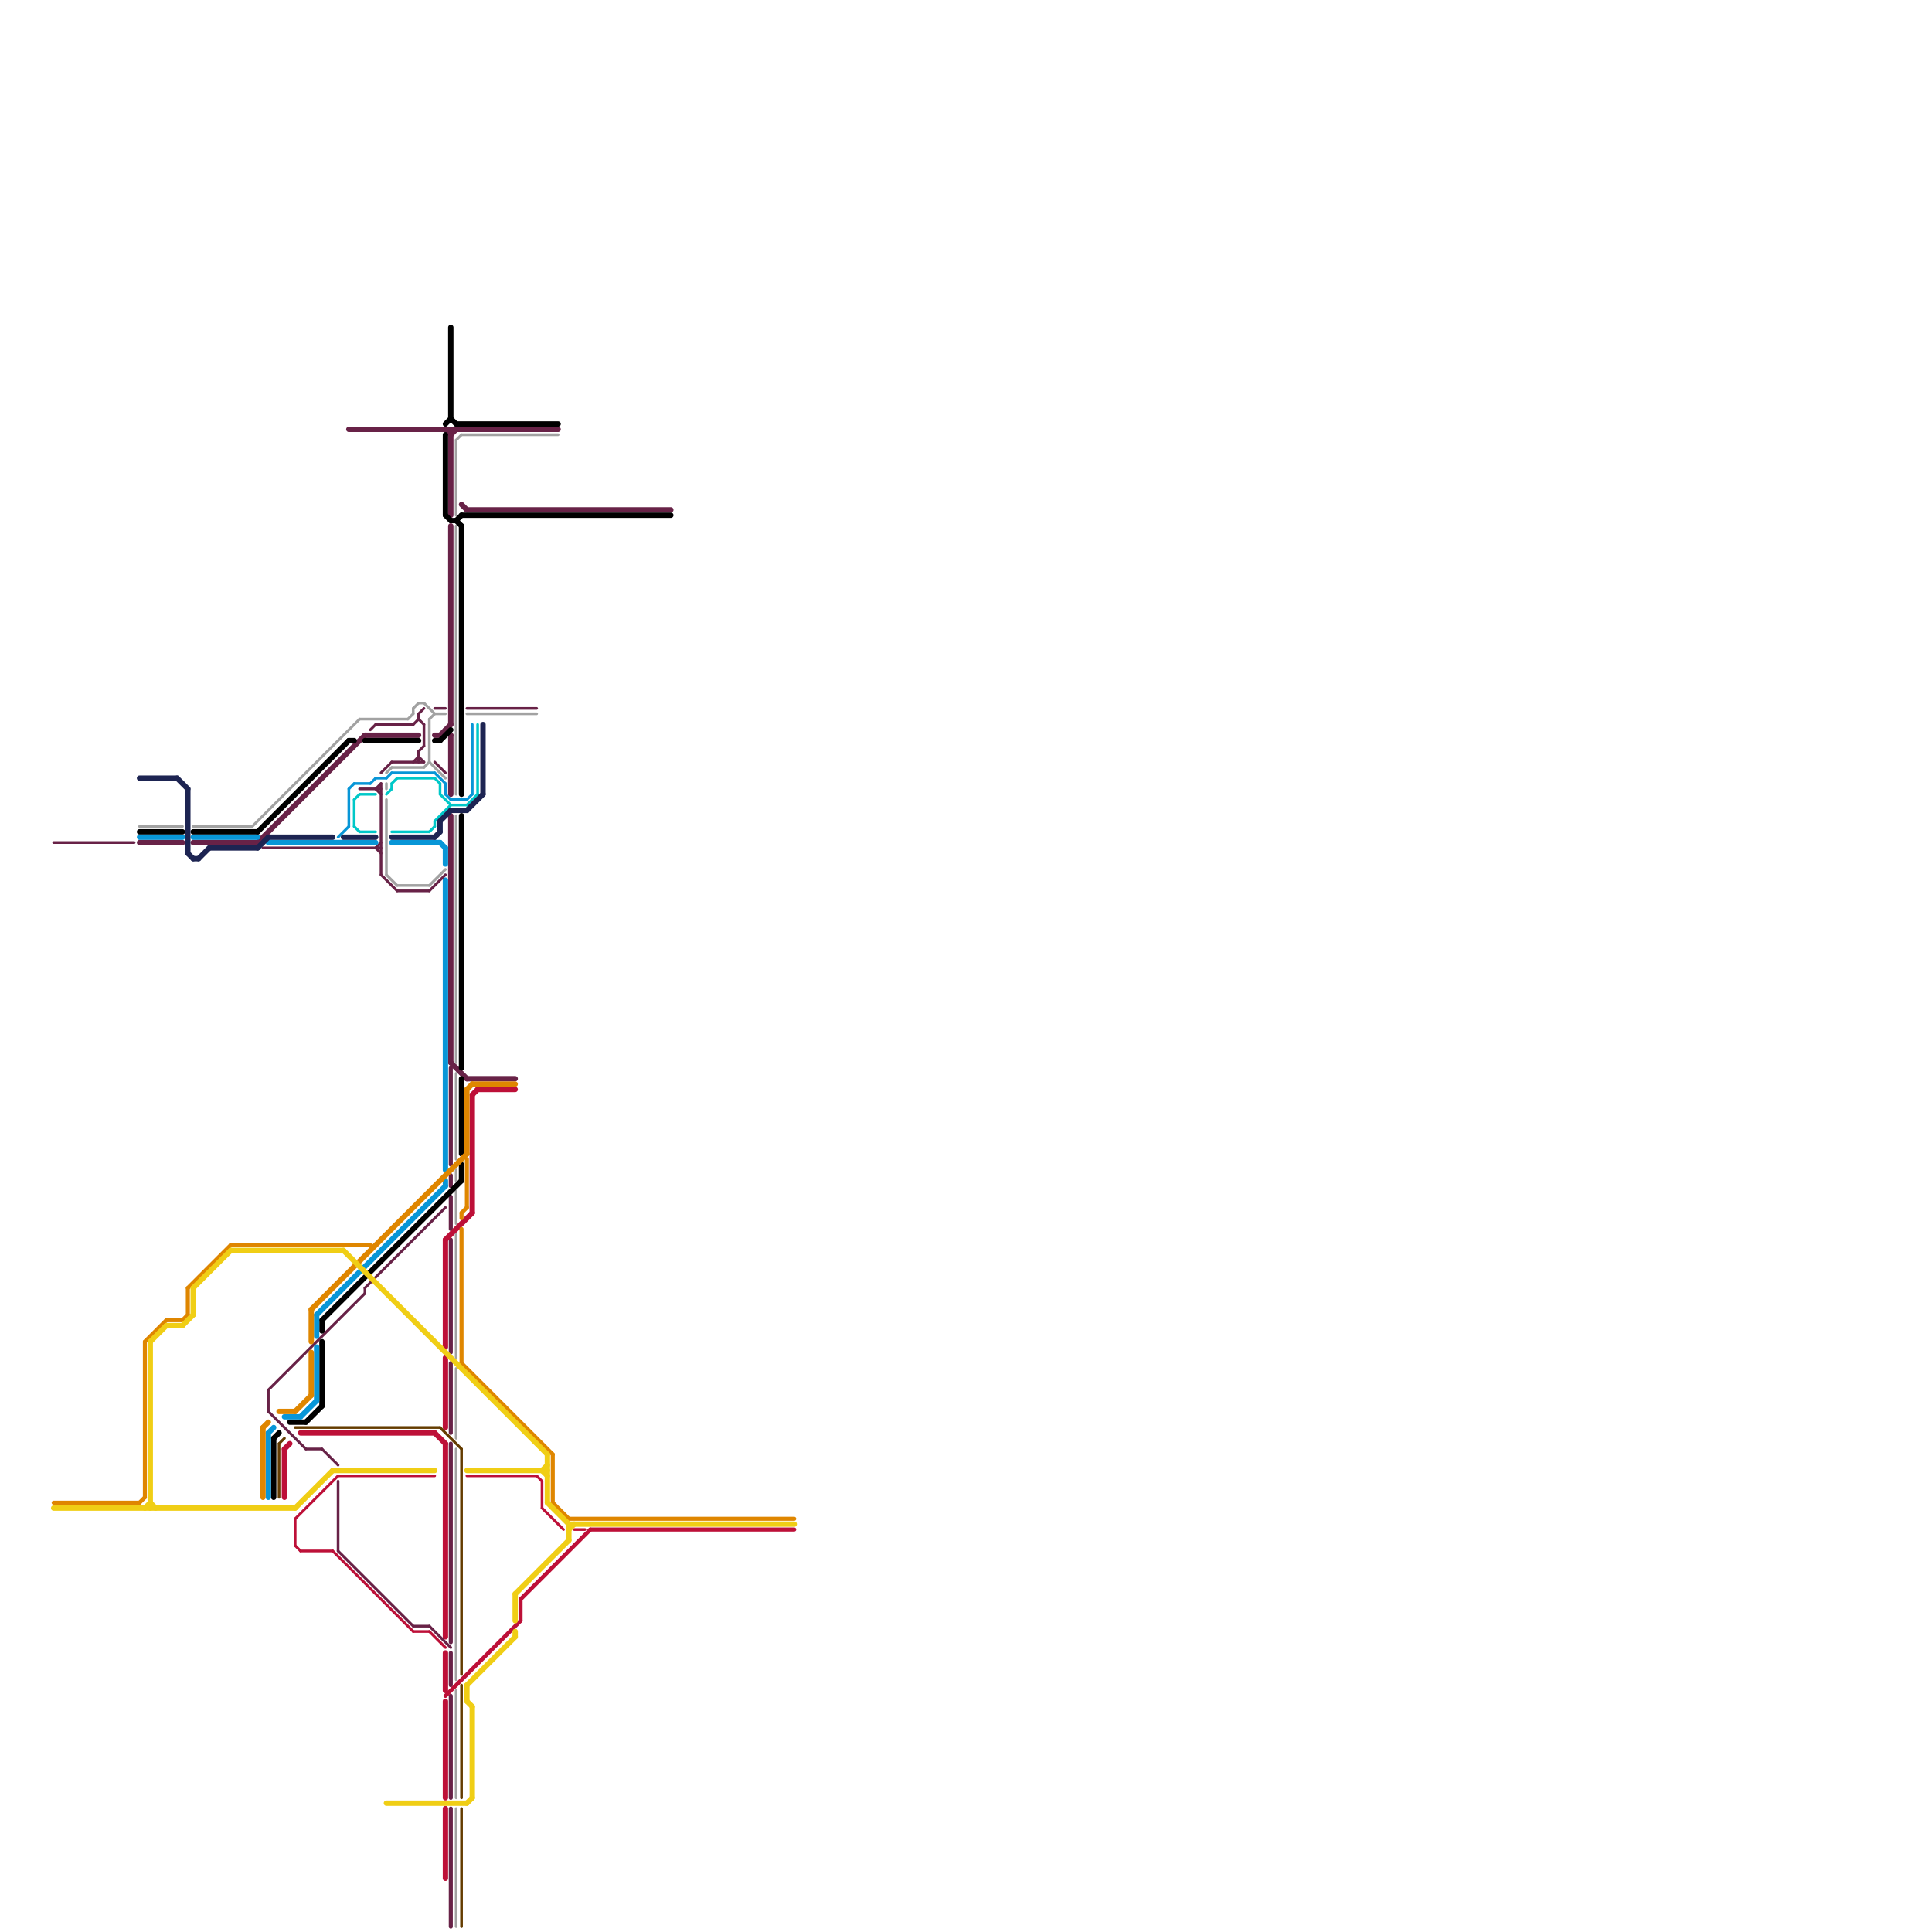 
<svg version="1.1" xmlns="http://www.w3.org/2000/svg" viewBox="0 0 360 360">
<style>line { stroke-width: 1; fill: none; stroke-linecap: round; stroke-linejoin: round; } .c0 { stroke: #682247 } .c1 { stroke: #bd1038 } .c2 { stroke: #a2a2a2 } .c3 { stroke: #000000 } .c4 { stroke: #0896d7 } .c5 { stroke: #df8600 } .c6 { stroke: #00c8c8 } .c7 { stroke: #f0ce15 } .c8 { stroke: #1d2452 } .c9 { stroke: #643c00 } .w3 { stroke-width: .5; }.w1 { stroke-width: 1; }.w2 { stroke-width: .75; }</style><line class="c0 " x1="84" y1="98" x2="84" y2="135"/><line class="c0 " x1="48" y1="157" x2="68" y2="137"/><line class="c0 " x1="84" y1="80" x2="84" y2="96"/><line class="c0 " x1="84" y1="137" x2="84" y2="148"/><line class="c0 " x1="84" y1="81" x2="85" y2="80"/><line class="c0 " x1="26" y1="157" x2="34" y2="157"/><line class="c0 " x1="84" y1="152" x2="84" y2="198"/><line class="c0 " x1="65" y1="80" x2="104" y2="80"/><line class="c0 " x1="87" y1="201" x2="96" y2="201"/><line class="c0 " x1="83" y1="80" x2="84" y2="81"/><line class="c0 " x1="36" y1="157" x2="48" y2="157"/><line class="c0 " x1="87" y1="95" x2="125" y2="95"/><line class="c0 " x1="82" y1="137" x2="84" y2="135"/><line class="c0 " x1="83" y1="136" x2="84" y2="137"/><line class="c0 " x1="86" y1="94" x2="87" y2="95"/><line class="c0 " x1="84" y1="198" x2="87" y2="201"/><line class="c0 " x1="68" y1="137" x2="78" y2="137"/><line class="c0 " x1="81" y1="137" x2="82" y2="137"/><line class="c0 w2" x1="84" y1="308" x2="84" y2="314"/><line class="c0 w2" x1="84" y1="337" x2="84" y2="359"/><line class="c0 w2" x1="84" y1="269" x2="84" y2="306"/><line class="c0 w2" x1="84" y1="316" x2="84" y2="335"/><line class="c0 w2" x1="84" y1="231" x2="84" y2="252"/><line class="c0 w2" x1="84" y1="254" x2="84" y2="267"/><line class="c0 w2" x1="84" y1="219" x2="84" y2="221"/><line class="c0 w2" x1="84" y1="223" x2="84" y2="229"/><line class="c0 w2" x1="84" y1="199" x2="84" y2="217"/><line class="c0 w3" x1="78" y1="133" x2="79" y2="132"/><line class="c0 w3" x1="77" y1="142" x2="78" y2="141"/><line class="c0 w3" x1="70" y1="158" x2="71" y2="159"/><line class="c0 w3" x1="77" y1="135" x2="78" y2="134"/><line class="c0 w3" x1="69" y1="136" x2="70" y2="135"/><line class="c0 w3" x1="74" y1="166" x2="80" y2="166"/><line class="c0 w3" x1="77" y1="303" x2="80" y2="303"/><line class="c0 w3" x1="68" y1="240" x2="68" y2="241"/><line class="c0 w3" x1="71" y1="144" x2="73" y2="142"/><line class="c0 w3" x1="78" y1="140" x2="79" y2="139"/><line class="c0 w3" x1="70" y1="147" x2="71" y2="148"/><line class="c0 w3" x1="81" y1="132" x2="83" y2="132"/><line class="c0 w3" x1="71" y1="146" x2="71" y2="163"/><line class="c0 w3" x1="60" y1="270" x2="63" y2="273"/><line class="c0 w3" x1="81" y1="142" x2="83" y2="144"/><line class="c0 w3" x1="78" y1="141" x2="79" y2="142"/><line class="c0 w3" x1="78" y1="134" x2="79" y2="135"/><line class="c0 w3" x1="80" y1="166" x2="83" y2="163"/><line class="c0 w3" x1="79" y1="135" x2="79" y2="139"/><line class="c0 w3" x1="10" y1="157" x2="25" y2="157"/><line class="c0 w3" x1="67" y1="147" x2="71" y2="147"/><line class="c0 w3" x1="50" y1="259" x2="50" y2="263"/><line class="c0 w3" x1="78" y1="140" x2="78" y2="142"/><line class="c0 w3" x1="71" y1="163" x2="74" y2="166"/><line class="c0 w3" x1="50" y1="259" x2="68" y2="241"/><line class="c0 w3" x1="63" y1="276" x2="63" y2="289"/><line class="c0 w3" x1="70" y1="135" x2="77" y2="135"/><line class="c0 w3" x1="49" y1="158" x2="71" y2="158"/><line class="c0 w3" x1="63" y1="289" x2="77" y2="303"/><line class="c0 w3" x1="78" y1="133" x2="78" y2="134"/><line class="c0 w3" x1="70" y1="158" x2="71" y2="157"/><line class="c0 w3" x1="68" y1="240" x2="83" y2="225"/><line class="c0 w3" x1="57" y1="270" x2="60" y2="270"/><line class="c0 w3" x1="80" y1="303" x2="84" y2="307"/><line class="c0 w3" x1="50" y1="263" x2="57" y2="270"/><line class="c0 w3" x1="87" y1="132" x2="100" y2="132"/><line class="c0 w3" x1="70" y1="147" x2="71" y2="146"/><line class="c0 w3" x1="73" y1="142" x2="79" y2="142"/><line class="c1 " x1="83" y1="253" x2="83" y2="266"/><line class="c1 " x1="83" y1="269" x2="83" y2="305"/><line class="c1 " x1="88" y1="204" x2="89" y2="203"/><line class="c1 " x1="83" y1="308" x2="83" y2="315"/><line class="c1 " x1="53" y1="270" x2="53" y2="279"/><line class="c1 " x1="53" y1="270" x2="54" y2="269"/><line class="c1 " x1="56" y1="267" x2="81" y2="267"/><line class="c1 " x1="89" y1="203" x2="96" y2="203"/><line class="c1 " x1="83" y1="231" x2="88" y2="226"/><line class="c1 " x1="83" y1="337" x2="83" y2="350"/><line class="c1 " x1="83" y1="231" x2="83" y2="251"/><line class="c1 " x1="81" y1="267" x2="83" y2="269"/><line class="c1 " x1="88" y1="204" x2="88" y2="226"/><line class="c1 " x1="83" y1="317" x2="83" y2="335"/><line class="c1 w3" x1="63" y1="275" x2="81" y2="275"/><line class="c1 w3" x1="87" y1="275" x2="100" y2="275"/><line class="c1 w3" x1="55" y1="283" x2="63" y2="275"/><line class="c1 w3" x1="55" y1="283" x2="55" y2="288"/><line class="c1 w3" x1="80" y1="304" x2="83" y2="307"/><line class="c1 w3" x1="55" y1="288" x2="56" y2="289"/><line class="c1 w3" x1="62" y1="289" x2="77" y2="304"/><line class="c1 w3" x1="100" y1="275" x2="101" y2="276"/><line class="c1 w3" x1="77" y1="304" x2="80" y2="304"/><line class="c1 w3" x1="56" y1="289" x2="62" y2="289"/><line class="c1 w3" x1="101" y1="276" x2="101" y2="281"/><line class="c1 w3" x1="101" y1="281" x2="105" y2="285"/><line class="c1 w3" x1="107" y1="285" x2="109" y2="285"/><line class="c1 w2" x1="110" y1="285" x2="148" y2="285"/><line class="c1 w2" x1="97" y1="298" x2="110" y2="285"/><line class="c1 w2" x1="97" y1="298" x2="97" y2="302"/><line class="c1 w2" x1="83" y1="316" x2="97" y2="302"/><line class="c2 w3" x1="47" y1="154" x2="67" y2="134"/><line class="c2 w3" x1="77" y1="132" x2="77" y2="133"/><line class="c2 w3" x1="85" y1="200" x2="85" y2="216"/><line class="c2 w3" x1="80" y1="165" x2="83" y2="162"/><line class="c2 w3" x1="72" y1="163" x2="74" y2="165"/><line class="c2 w3" x1="36" y1="154" x2="47" y2="154"/><line class="c2 w3" x1="26" y1="154" x2="34" y2="154"/><line class="c2 w3" x1="87" y1="133" x2="100" y2="133"/><line class="c2 w3" x1="85" y1="230" x2="85" y2="253"/><line class="c2 w3" x1="79" y1="143" x2="80" y2="142"/><line class="c2 w3" x1="85" y1="337" x2="85" y2="359"/><line class="c2 w3" x1="77" y1="132" x2="78" y2="131"/><line class="c2 w3" x1="72" y1="144" x2="73" y2="143"/><line class="c2 w3" x1="80" y1="134" x2="81" y2="133"/><line class="c2 w3" x1="85" y1="218" x2="85" y2="220"/><line class="c2 w3" x1="85" y1="255" x2="85" y2="268"/><line class="c2 w3" x1="72" y1="146" x2="72" y2="147"/><line class="c2 w3" x1="72" y1="149" x2="72" y2="163"/><line class="c2 w3" x1="76" y1="134" x2="77" y2="133"/><line class="c2 w3" x1="85" y1="270" x2="85" y2="313"/><line class="c2 w3" x1="85" y1="82" x2="86" y2="81"/><line class="c2 w3" x1="78" y1="131" x2="79" y2="131"/><line class="c2 w3" x1="86" y1="81" x2="104" y2="81"/><line class="c2 w3" x1="85" y1="222" x2="85" y2="228"/><line class="c2 w3" x1="85" y1="315" x2="85" y2="335"/><line class="c2 w3" x1="74" y1="165" x2="80" y2="165"/><line class="c2 w3" x1="81" y1="133" x2="83" y2="133"/><line class="c2 w3" x1="73" y1="143" x2="79" y2="143"/><line class="c2 w3" x1="85" y1="98" x2="85" y2="148"/><line class="c2 w3" x1="79" y1="131" x2="81" y2="133"/><line class="c2 w3" x1="80" y1="142" x2="83" y2="145"/><line class="c2 w3" x1="67" y1="134" x2="76" y2="134"/><line class="c2 w3" x1="80" y1="134" x2="80" y2="142"/><line class="c2 w3" x1="85" y1="152" x2="85" y2="198"/><line class="c2 w3" x1="85" y1="82" x2="85" y2="96"/><line class="c3 " x1="85" y1="79" x2="104" y2="79"/><line class="c3 " x1="86" y1="98" x2="86" y2="148"/><line class="c3 " x1="60" y1="246" x2="86" y2="220"/><line class="c3 " x1="82" y1="138" x2="84" y2="136"/><line class="c3 " x1="51" y1="268" x2="52" y2="267"/><line class="c3 " x1="83" y1="79" x2="84" y2="78"/><line class="c3 " x1="65" y1="138" x2="66" y2="138"/><line class="c3 " x1="48" y1="155" x2="65" y2="138"/><line class="c3 " x1="81" y1="138" x2="82" y2="138"/><line class="c3 " x1="85" y1="97" x2="86" y2="96"/><line class="c3 " x1="86" y1="152" x2="86" y2="199"/><line class="c3 " x1="54" y1="265" x2="57" y2="265"/><line class="c3 " x1="26" y1="155" x2="34" y2="155"/><line class="c3 " x1="86" y1="96" x2="125" y2="96"/><line class="c3 " x1="86" y1="201" x2="86" y2="215"/><line class="c3 " x1="84" y1="78" x2="85" y2="79"/><line class="c3 " x1="68" y1="138" x2="78" y2="138"/><line class="c3 " x1="51" y1="268" x2="51" y2="279"/><line class="c3 " x1="36" y1="155" x2="48" y2="155"/><line class="c3 " x1="86" y1="217" x2="86" y2="220"/><line class="c3 " x1="60" y1="246" x2="60" y2="248"/><line class="c3 " x1="84" y1="61" x2="84" y2="78"/><line class="c3 " x1="85" y1="97" x2="86" y2="98"/><line class="c3 " x1="83" y1="81" x2="83" y2="96"/><line class="c3 " x1="84" y1="97" x2="85" y2="97"/><line class="c3 " x1="83" y1="96" x2="84" y2="97"/><line class="c3 " x1="60" y1="250" x2="60" y2="262"/><line class="c3 " x1="57" y1="265" x2="60" y2="262"/><line class="c4 " x1="83" y1="158" x2="83" y2="161"/><line class="c4 " x1="59" y1="245" x2="83" y2="221"/><line class="c4 " x1="56" y1="264" x2="59" y2="261"/><line class="c4 " x1="50" y1="267" x2="50" y2="279"/><line class="c4 " x1="59" y1="245" x2="59" y2="249"/><line class="c4 " x1="50" y1="267" x2="51" y2="266"/><line class="c4 " x1="73" y1="157" x2="82" y2="157"/><line class="c4 " x1="53" y1="264" x2="56" y2="264"/><line class="c4 " x1="50" y1="157" x2="70" y2="157"/><line class="c4 " x1="36" y1="156" x2="48" y2="156"/><line class="c4 " x1="83" y1="220" x2="83" y2="221"/><line class="c4 " x1="59" y1="251" x2="59" y2="261"/><line class="c4 " x1="83" y1="164" x2="83" y2="218"/><line class="c4 " x1="82" y1="157" x2="83" y2="158"/><line class="c4 " x1="26" y1="156" x2="34" y2="156"/><line class="c4 w3" x1="65" y1="147" x2="66" y2="146"/><line class="c4 w3" x1="69" y1="146" x2="70" y2="145"/><line class="c4 w3" x1="63" y1="156" x2="65" y2="154"/><line class="c4 w3" x1="87" y1="149" x2="88" y2="148"/><line class="c4 w3" x1="83" y1="146" x2="83" y2="148"/><line class="c4 w3" x1="83" y1="148" x2="84" y2="149"/><line class="c4 w3" x1="84" y1="149" x2="87" y2="149"/><line class="c4 w3" x1="81" y1="144" x2="83" y2="146"/><line class="c4 w3" x1="72" y1="145" x2="73" y2="144"/><line class="c4 w3" x1="66" y1="146" x2="69" y2="146"/><line class="c4 w3" x1="88" y1="135" x2="88" y2="148"/><line class="c4 w3" x1="73" y1="144" x2="81" y2="144"/><line class="c4 w3" x1="65" y1="147" x2="65" y2="154"/><line class="c4 w3" x1="70" y1="145" x2="72" y2="145"/><line class="c5 " x1="58" y1="244" x2="58" y2="250"/><line class="c5 " x1="49" y1="266" x2="49" y2="279"/><line class="c5 " x1="88" y1="202" x2="96" y2="202"/><line class="c5 " x1="52" y1="263" x2="55" y2="263"/><line class="c5 " x1="55" y1="263" x2="58" y2="260"/><line class="c5 " x1="49" y1="266" x2="50" y2="265"/><line class="c5 " x1="87" y1="203" x2="87" y2="215"/><line class="c5 " x1="58" y1="252" x2="58" y2="260"/><line class="c5 " x1="87" y1="203" x2="88" y2="202"/><line class="c5 " x1="58" y1="244" x2="87" y2="215"/><line class="c5 w2" x1="86" y1="226" x2="86" y2="227"/><line class="c5 w2" x1="31" y1="246" x2="34" y2="246"/><line class="c5 w2" x1="87" y1="216" x2="87" y2="225"/><line class="c5 w2" x1="86" y1="229" x2="86" y2="254"/><line class="c5 w2" x1="27" y1="250" x2="31" y2="246"/><line class="c5 w2" x1="35" y1="240" x2="43" y2="232"/><line class="c5 w2" x1="43" y1="232" x2="69" y2="232"/><line class="c5 w2" x1="35" y1="240" x2="35" y2="245"/><line class="c5 w2" x1="86" y1="254" x2="103" y2="271"/><line class="c5 w2" x1="103" y1="280" x2="106" y2="283"/><line class="c5 w2" x1="103" y1="271" x2="103" y2="280"/><line class="c5 w2" x1="10" y1="280" x2="26" y2="280"/><line class="c5 w2" x1="26" y1="280" x2="27" y2="279"/><line class="c5 w2" x1="34" y1="246" x2="35" y2="245"/><line class="c5 w2" x1="27" y1="250" x2="27" y2="279"/><line class="c5 w2" x1="86" y1="226" x2="87" y2="225"/><line class="c5 w2" x1="106" y1="283" x2="148" y2="283"/><line class="c6 w3" x1="73" y1="146" x2="74" y2="145"/><line class="c6 w3" x1="74" y1="145" x2="81" y2="145"/><line class="c6 w3" x1="73" y1="155" x2="80" y2="155"/><line class="c6 w3" x1="81" y1="153" x2="81" y2="154"/><line class="c6 w3" x1="81" y1="145" x2="82" y2="146"/><line class="c6 w3" x1="81" y1="153" x2="84" y2="150"/><line class="c6 w3" x1="66" y1="149" x2="67" y2="148"/><line class="c6 w3" x1="89" y1="135" x2="89" y2="148"/><line class="c6 w3" x1="82" y1="146" x2="82" y2="148"/><line class="c6 w3" x1="84" y1="150" x2="87" y2="150"/><line class="c6 w3" x1="82" y1="148" x2="84" y2="150"/><line class="c6 w3" x1="87" y1="150" x2="89" y2="148"/><line class="c6 w3" x1="67" y1="148" x2="70" y2="148"/><line class="c6 w3" x1="80" y1="155" x2="81" y2="154"/><line class="c6 w3" x1="73" y1="146" x2="73" y2="147"/><line class="c6 w3" x1="66" y1="154" x2="67" y2="155"/><line class="c6 w3" x1="72" y1="148" x2="73" y2="147"/><line class="c6 w3" x1="67" y1="155" x2="70" y2="155"/><line class="c6 w3" x1="66" y1="149" x2="66" y2="154"/><line class="c7 " x1="72" y1="336" x2="87" y2="336"/><line class="c7 " x1="43" y1="233" x2="64" y2="233"/><line class="c7 " x1="36" y1="240" x2="36" y2="245"/><line class="c7 " x1="88" y1="318" x2="88" y2="335"/><line class="c7 " x1="102" y1="271" x2="102" y2="280"/><line class="c7 " x1="106" y1="285" x2="107" y2="284"/><line class="c7 " x1="27" y1="281" x2="28" y2="280"/><line class="c7 " x1="28" y1="280" x2="29" y2="281"/><line class="c7 " x1="62" y1="274" x2="81" y2="274"/><line class="c7 " x1="102" y1="280" x2="106" y2="284"/><line class="c7 " x1="55" y1="281" x2="62" y2="274"/><line class="c7 " x1="106" y1="284" x2="148" y2="284"/><line class="c7 " x1="87" y1="317" x2="88" y2="318"/><line class="c7 " x1="101" y1="274" x2="102" y2="273"/><line class="c7 " x1="87" y1="336" x2="88" y2="335"/><line class="c7 " x1="106" y1="284" x2="106" y2="287"/><line class="c7 " x1="31" y1="247" x2="34" y2="247"/><line class="c7 " x1="87" y1="314" x2="96" y2="305"/><line class="c7 " x1="10" y1="281" x2="55" y2="281"/><line class="c7 " x1="34" y1="247" x2="36" y2="245"/><line class="c7 " x1="28" y1="250" x2="31" y2="247"/><line class="c7 " x1="87" y1="314" x2="87" y2="317"/><line class="c7 " x1="96" y1="297" x2="96" y2="302"/><line class="c7 " x1="101" y1="274" x2="102" y2="275"/><line class="c7 " x1="96" y1="304" x2="96" y2="305"/><line class="c7 " x1="87" y1="274" x2="102" y2="274"/><line class="c7 " x1="96" y1="297" x2="106" y2="287"/><line class="c7 " x1="64" y1="233" x2="102" y2="271"/><line class="c7 " x1="36" y1="240" x2="43" y2="233"/><line class="c7 " x1="28" y1="250" x2="28" y2="281"/><line class="c8 " x1="73" y1="156" x2="81" y2="156"/><line class="c8 " x1="37" y1="160" x2="39" y2="158"/><line class="c8 " x1="50" y1="156" x2="62" y2="156"/><line class="c8 " x1="90" y1="135" x2="90" y2="148"/><line class="c8 " x1="33" y1="145" x2="35" y2="147"/><line class="c8 " x1="48" y1="158" x2="50" y2="156"/><line class="c8 " x1="82" y1="153" x2="82" y2="155"/><line class="c8 " x1="81" y1="156" x2="82" y2="155"/><line class="c8 " x1="36" y1="160" x2="37" y2="160"/><line class="c8 " x1="84" y1="151" x2="87" y2="151"/><line class="c8 " x1="35" y1="159" x2="36" y2="160"/><line class="c8 " x1="26" y1="145" x2="33" y2="145"/><line class="c8 " x1="64" y1="156" x2="70" y2="156"/><line class="c8 " x1="87" y1="151" x2="90" y2="148"/><line class="c8 " x1="39" y1="158" x2="48" y2="158"/><line class="c8 " x1="35" y1="147" x2="35" y2="159"/><line class="c8 " x1="82" y1="153" x2="84" y2="151"/><line class="c9 w3" x1="86" y1="337" x2="86" y2="359"/><line class="c9 w3" x1="82" y1="266" x2="86" y2="270"/><line class="c9 w3" x1="52" y1="269" x2="52" y2="279"/><line class="c9 w3" x1="86" y1="314" x2="86" y2="335"/><line class="c9 w3" x1="55" y1="266" x2="82" y2="266"/><line class="c9 w3" x1="86" y1="270" x2="86" y2="312"/><line class="c9 w3" x1="52" y1="269" x2="53" y2="268"/>


</svg>

